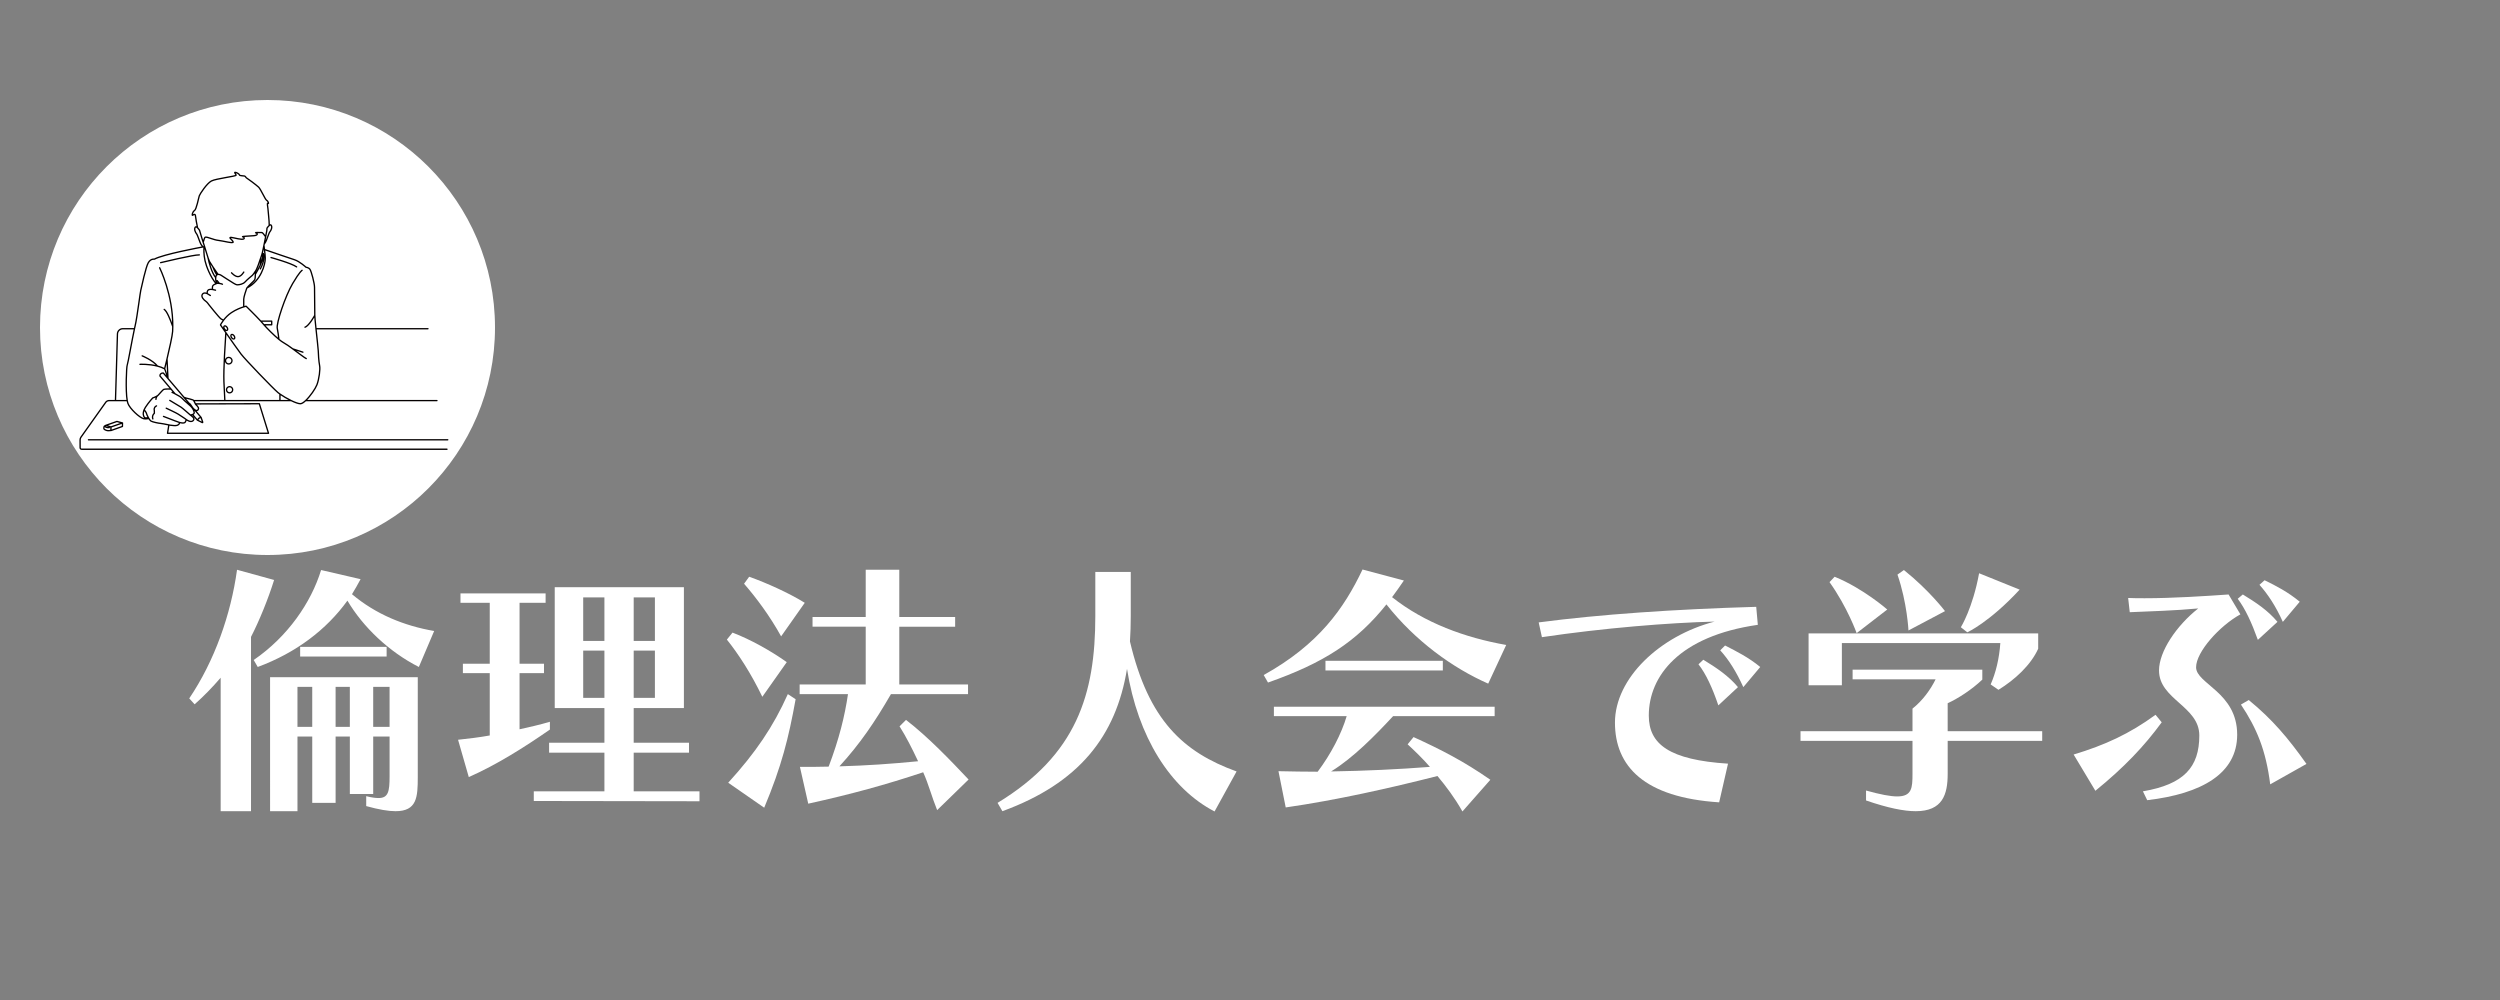 <?xml version="1.0" encoding="UTF-8"?>
<!-- Generator: Adobe Illustrator 27.8.1, SVG Export Plug-In . SVG Version: 6.00 Build 0)  -->
<svg xmlns="http://www.w3.org/2000/svg" xmlns:xlink="http://www.w3.org/1999/xlink" version="1.1" id="レイヤー_1" x="0px" y="0px" width="500px" height="200px" viewBox="0 0 500 200" style="enable-background:new 0 0 500 200;" xml:space="preserve">
<rect x="0" y="0" width="500" height="200" fill="#808080" stroke="none"/>
<style type="text/css">
	.st0{fill:#FFFFFF;}
	.st1{fill:none;stroke:#040000;stroke-width:0.271;stroke-linecap:round;stroke-linejoin:round;stroke-miterlimit:10;}
</style>
<circle class="st0" cx="53.5" cy="65.5" r="45.5"></circle>
<g>
	<g>
		<path class="st1" d="M34.558,65.325c0-0.001,0-0.001-0.001-0.002    c-0.485-1.388-1.178-3.117-1.716-3.44 M52.788,64.955h1.553v-0.724h-2.182     M34.222,77.832c-0.119-0.028-0.319-0.039-0.532-0.039    c-0.38,0-0.81,0.037-0.928,0.08c-0.19,0.069-0.863,0.896-1.138,1.173    c0,0-0.001,0.001-0.005,0.004c-0.015,0.009-0.059,0.041-0.114,0.094    c0,0.001-0.001,0.002-0.002,0.002c-0.128,0.127-0.313,0.368-0.313,0.724     M31.3,81.177c-0.063,0.027-0.251,0.118-0.37,0.334    c-0.154,0.274-0.08,0.546-0.065,0.599l0.007,0.551    c-0.066,0.054-0.254,0.222-0.332,0.513c-0.079,0.289-0.001,0.527,0.028,0.608     M43.425,56.124c0,0,0.22,0.293,0.459,0.562 M46.823,67.171    c-0.159-0.235-0.404-0.348-0.545-0.252c-0.142,0.096-0.127,0.364,0.033,0.599    c0.16,0.235,0.404,0.348,0.545,0.252C46.998,67.674,46.983,67.406,46.823,67.171    L46.823,67.171z M45.405,65.46c-0.16-0.236-0.404-0.348-0.545-0.252    s-0.127,0.364,0.033,0.599c0.159,0.235,0.402,0.348,0.544,0.252    S45.564,65.695,45.405,65.46L45.405,65.46z M44.484,56.846    c-0.137-0.084-0.384-0.132-0.601-0.159c-0.222-0.027-0.409-0.033-0.409-0.033     M42.512,57.901l0.592,0.135 M41.493,58.75l0.57,0.348 M32.701,83.285    c0,0,2.082,0.809,2.268,0.874c0.404,0.142,0.939,0.337,0.939,0.337     M37.259,83.922c-0.231-0.217-1.353-0.9-1.637-1.103    c-0.283-0.203-2.374-1.178-2.374-1.178 M38.064,83.001    c0,0-1.609-1.42-1.852-1.563c-0.244-0.142-2.253-1.36-2.253-1.36     M60.999,65.441c0.811-0.27,1.959-2.38,1.959-2.38 M26.895,65.744h-2.332    c-0.573,0-1.045,0.449-1.073,1.021L23.095,80.122 M63.2,65.744h22.389     M17.692,87.956h71.855 M33.77,84.986l-0.265,1.671h20.196l-1.836-5.91    l-12.787,0.034 M40.001,83.554c-0.047,0.007-0.134,0.028-0.222,0.094    c-0.103,0.076-0.15,0.171-0.169,0.214 M38.519,82.905l0.94,1.11l0.059,0.03    l0.951,0.476c0.047,0.023,0.098-0.023,0.081-0.073l-0.332-0.96l-0.059-0.07    l-1.329-1.562l-0.001-0.002 M38.454,81.411l-0.004-0.002l-0.635-0.748    l-0.459-0.538l-0.561-0.661l-0.001-0.001l-3.159-3.714v-0.001l-0.038-0.044V75.699    l-0.927-1.089c0,0-0.254-0.042-0.485,0.127c-0.233,0.169-0.19,0.464-0.19,0.464    l1.669,1.972l0.558,0.66h0.001l0.45,0.532l0.341,0.402 M53.849,45.094    c0.014-0.886-0.26-3.109-0.26-3.354c0-0.284-0.256-1.279,0-1.079    c0.256,0.198,0.056-0.427-0.256-0.597c-0.313-0.171-1.165-2.217-1.62-2.644    c-0.454-0.426-2.245-1.761-2.388-1.819c-0.142-0.057-0.198-0.341-0.426-0.398    s-0.994-0.028-1.023-0.226c-0.028-0.199-0.597-0.512-0.853-0.512    c-0.256,0,0.171,0.341,0.199,0.569c0.028,0.226-4.035,0.682-4.946,1.164    c-0.908,0.484-2.273,2.557-2.415,2.956c-0.142,0.398-0.569,2.728-0.966,2.955    c-0.398,0.228-0.569,1.081-0.369,0.939c0.198-0.143,0.54-0.342,0.569,0.142    c0.021,0.367,0.288,1.734,0.416,2.369v0.001 M53.125,47.356    c-0.222-0.276-0.564-0.842-0.758-0.842c-0.313,0-1.563-0.057-1.194,0.058    c0.369,0.113,0.484,0.482-0.398,0.569c-0.881,0.085-2.587,0.113-2.216,0.226    c0.369,0.113,0.484,0.512-0.256,0.484c-0.74-0.028-2.216-0.512-2.301-0.342    c-0.086,0.171,0.482,0.484,0.625,0.882c0.142,0.396-2.075-0.229-2.955-0.314    c-0.882-0.085-2.104-0.682-2.559-0.653c-0.26,0.016-0.352,0.774-0.482,1.023    v0.001 M31.504,73.223c-0.987-1.22-3.063-2.049-3.063-2.049 M60.577,70.434    c-0.566-0.188-1.339-0.441-2.026-0.661 M52.067,53.782    c1.06-1.892,0.605-3.077,0.605-3.077 M52.035,53.068c0,0,0,0,0-0.001    c0.117-0.496,0.15-1.177,0.159-1.634 M42.566,53.351    c0.182,0.476,0.471,1.149,0.805,1.621 M49.383,57.592h0.001    c2.823-1.414,3.682-4.717,3.669-5.963c-0.005-0.414-0.082-1.121-0.159-1.725    c-0.042-0.321-0.081-0.615-0.111-0.82 M40.807,49.434    c-0.037,0.402-0.084,1.437,0.202,2.735c0.225,1.014,1.042,3.205,2.223,4.57     M51.075,54.844v-0.001c0.282-0.47,0.66-1.132,0.96-1.775 M52.035,53.067    c0.282-0.601,0.494-1.183,0.494-1.57c0-0.417-0.026-0.726-0.059-0.949     M41.607,51.558c0,0.001,0.001,0.001,0.001,0.001c0,0.001,0,0.001,0,0.002    c0,0.001,0,0.002,0.001,0.004c0.208,0.994,0.69,2.872,1.529,3.964 M45.918,77.331    c-0.342,0-0.62,0.277-0.62,0.619s0.278,0.619,0.62,0.619    c0.341,0,0.619-0.277,0.619-0.619S46.259,77.331,45.918,77.331L45.918,77.331z     M45.747,71.482c-0.362,0-0.655,0.293-0.655,0.655s0.293,0.655,0.655,0.655    c0.361,0,0.655-0.293,0.655-0.655S46.108,71.482,45.747,71.482L45.747,71.482z     M45.171,66.529c-0.128,1.866-0.478,7.281-0.389,9.773    c0.049,1.385,0.122,2.747,0.186,3.82 M59.319,53.376    c-1.067-0.756-5.11-1.866-5.11-1.866 M39.86,50.977    c-1.111-0.046-7.731,1.554-7.731,1.554 M60.417,54.065    c0,0-0.438,0.182-1.898,2.663c-1.46,2.482-3.285,7.92-3.066,8.942    c0.123,0.574,0.245,1.479,0.33,2.203 M33.635,75.745    c-0.015-0.034-0.028-0.069-0.042-0.102c0-0.001,0-0.001,0-0.001    c-0.121-0.31-0.213-0.565-0.249-0.699c-0.153-0.572-0.42-1.181-0.42-1.181    s0,0,0-0.001c0.01-0.038,0.215-0.864,0.476-1.962    c0.454-1.92,1.081-4.674,1.126-5.516c0.018-0.322,0.028-0.642,0.03-0.96    c0.068-6.341-2.626-11.768-2.626-11.768 M40.669,49.371    c0,0-0.012,0.002-0.038,0.006c-0.298,0.055-2.305,0.428-4.454,0.908    c-2.15,0.479-4.442,1.066-5.309,1.548c0,0-0.704-0.15-1.206,0.704    c-0.503,0.854-1.356,4.876-1.508,5.528c-0.063,0.27-0.202,1.276-0.373,2.479    c-0.241,1.709-0.548,3.815-0.784,4.759c-0.031,0.123-0.065,0.272-0.102,0.441    c-0.448,2.031-1.317,7.021-1.455,7.299c-0.138,0.273-0.357,5.051,0.002,7.079    c0.037,0.21,0.081,0.391,0.132,0.534c0.374,1.061,2.328,2.892,3.183,3.093    c0.185,0.043,0.553,0.041,1.019-0.041 M32.925,73.76    c-0.436-0.234-0.924-0.407-1.42-0.537c-1.712-0.447-3.509-0.359-3.509-0.359     M31.502,79.145c-0.338,0.239-0.965,0.453-0.965,0.453s-0.19,0.201-0.46,0.524    c-0.284,0.341-0.661,0.822-0.998,1.35c-0.107,0.169-0.191,0.329-0.255,0.48    c-0.325,0.777-0.13,1.329,0.084,1.545c0.187,0.186,0.558,0.07,0.743-0.006     M46.307,54.56c0,0,0.672,0.768,1.296,0.768c0.624,0,1.152-0.912,1.152-0.912     M52.837,48.815c0.102-0.122,0.185-0.268,0.256-0.359    c0.194-0.249,0.663-1.85,0.884-2.097c0.222-0.249,0.551-0.938,0.249-1.324    c-0.091-0.116-0.229-0.066-0.377,0.06c-0.153,0.129-0.316,0.34-0.452,0.535     M39.904,46.051V46.049c-0.117-0.17-0.256-0.356-0.391-0.489v-0.001    c-0.177-0.174-0.346-0.263-0.452-0.129c-0.304,0.386,0.028,1.077,0.249,1.325    c0.222,0.247,0.69,1.849,0.882,2.097c0.111,0.142,0.249,0.41,0.439,0.524    c0.054,0.034,0.112,0.055,0.176,0.057c0.043,0.002,0.087-0.005,0.135-0.023     M44.712,64.036c-0.198-0.081-0.394-0.175-0.529-0.271    c-0.396-0.283-2.437-2.861-2.437-2.861s-0.34-0.51-0.623-0.681    c-0.283-0.17-0.991-0.849-0.651-1.36c0.334-0.5,0.994-0.128,1.019-0.114    c0.001,0.001,0.001,0.001,0.001,0.001 M41.491,58.749    c-0.01-0.025-0.161-0.378,0.086-0.678c0.255-0.311,0.934-0.17,0.934-0.17    s-0.113-0.538,0.086-0.794c0.119-0.154,0.418-0.288,0.634-0.369    c0.139-0.053,0.244-0.084,0.244-0.084s-0.192-0.18-0.288-0.502    c-0.032-0.11-0.054-0.235-0.053-0.377c-0.002-0.039-0.006-0.134,0.004-0.246    c0.009-0.096,0.027-0.204,0.063-0.304c0.036-0.1,0.09-0.191,0.17-0.254    c0.039-0.033,0.086-0.058,0.142-0.073c0.023-0.005,0.054-0.016,0.101-0.022    c0.034-0.005,0.078-0.006,0.132,0c0.383,0.059,0.548,0.244,0.877,0.439    c0.4,0.238,1.147,0.77,1.431,0.913c0.283,0.142,1.02,0.736,1.417,0.736    c0.396,0,1.161-0.142,1.557-0.594c0.398-0.453,1.446-1.303,1.446-1.303    c0.154-0.127,0.458-0.602,0.56-0.765 M51.067,54.261    c0.002,0.06,0.01,0.299,0.007,0.582v0.001    c-0.006,0.426-0.037,0.955-0.149,1.131c-0.183,0.288-1.287,1.231-1.542,1.617    h-0.001c-0.021,0.032-0.036,0.059-0.044,0.082    c-0.112,0.311-0.593,1.728-0.593,2.152c0,0.321,0,1.157,0,1.548 M39.904,46.051    c0.164,0.587,0.358,1.227,0.533,1.783c0.069,0.22,0.135,0.427,0.194,0.613    v0.001c0.162,0.503,0.276,0.842,0.276,0.842s0.012,0.043,0.036,0.121    c0.103,0.353,0.415,1.407,0.665,2.148l0.002,0.007    c0.103,0.303,0.196,0.553,0.258,0.678c0.09,0.18,0.367,0.612,0.698,1.108    c0.338,0.508,0.735,1.084,1.047,1.526 M51.027,54.31    c0.001-0.002,0.004-0.005,0.006-0.007c0.011-0.012,0.023-0.026,0.034-0.042    c0.35-0.442,0.845-1.976,1.126-2.828c0.075-0.23,0.134-0.41,0.171-0.506    c0.025-0.063,0.06-0.194,0.105-0.379c0.046-0.196,0.102-0.449,0.162-0.735    c0.049-0.225,0.1-0.473,0.151-0.729c0.018-0.089,0.037-0.18,0.054-0.27    c0.101-0.5,0.202-1.014,0.288-1.458c0.033-0.17,0.064-0.329,0.091-0.473    c0.087-0.457,0.145-0.761,0.145-0.761s0.016-0.162,0.036-0.494 M38.831,81.856    c0.159,0.133,0.335,0.242,0.441,0.252c0.19,0.017,0.341-0.06,0.428-0.354    c0.047-0.162-0.096-0.378-0.25-0.554c-0.124-0.144-0.257-0.262-0.304-0.309    c-0.018-0.02-0.042-0.058-0.069-0.11c-0.087-0.171-0.21-0.48-0.337-0.66    c-0.042-0.062-0.086-0.107-0.128-0.128c-0.208-0.103-0.949-0.258-1.398-0.38    c-0.129-0.034-0.276-0.09-0.418-0.153 M38.454,81.411    c0.027,0.043,0.052,0.082,0.07,0.113c0.062,0.101,0.178,0.224,0.305,0.33     M38.45,81.408c-0.171-0.265-0.471-0.698-0.576-0.727    c-0.016-0.005-0.036-0.012-0.059-0.021 M28.824,81.952    c0.176,0.21,0.433,0.545,0.471,0.732c0.03,0.146,0.176,0.482,0.356,0.806    c0.041,0.075,0.084,0.148,0.126,0.218c0.143,0.229,0.29,0.423,0.41,0.501    c0.316,0.201,1.639,0.46,1.868,0.46c0.193,0,1.129,0.201,1.716,0.316    c0.116,0.023,0.218,0.043,0.298,0.057c0.489,0.086,1.121,0.114,1.35,0.028    c0.23-0.086,0.518-0.258,0.49-0.575c0,0,0.948,0.287,1.149-0.086    c0.202-0.374,0.202-0.489,0.202-0.489s0.891,0.69,1.38,0.201    c0.489-0.489-0.46-1.005-0.575-1.121c0,0,0.235,0,0.455-0.096    c0.097-0.042,0.192-0.102,0.263-0.191c0.171-0.215-0.075-0.753-0.342-1.13    c-0.09-0.127-0.182-0.235-0.262-0.308c-0.316-0.288-1.149-1.005-1.293-1.151    c-0.001,0-0.002-0.002-0.004-0.004c-0.149-0.149-0.66-0.687-0.973-0.858    c-0.176-0.096-0.556-0.316-0.893-0.498c-0.132-0.07-0.256-0.135-0.359-0.185    c-0.111-0.052-0.197-0.087-0.242-0.094 M21.003,85.265c0,0,0.057,0.101,0.199,0.177    c0.144,0.076,0.556,0.113,0.642,0.085 M21.176,85.067    c0,0-0.207,0.079-0.309,0.18c-0.023,0.023-0.042,0.048-0.05,0.074    c-0.048,0.133-0.1,0.452,0.06,0.566c0.173,0.124,0.514,0.252,0.785,0.252    c0.251,0,0.512-0.052,0.512-0.052 M22.187,85.392v0.695v0.022l2.3-0.82    l0.012-0.699 M21.916,85.305l0.271,0.087l2.312-0.801l-1.11-0.3l-2.213,0.777    L21.916,85.305L21.916,85.305z M25.443,80.122h-2.348h-1.282    c-0.036,0-0.07,0.002-0.105,0.006c-0.228,0.03-0.433,0.151-0.567,0.341    l-4.951,6.969c-0.113,0.16-0.173,0.35-0.172,0.544l0.006,1.562    c0,0.167,0.137,0.303,0.304,0.303h73.066 M87.386,80.122H61.127 M58.239,80.122    h-2.256H44.968h-6.229 M55.993,78.813c-0.014,0.485-0.018,0.938-0.01,1.309     M33.593,75.641c-0.068-1.425-0.145-2.938-0.192-3.843 M52.894,49.904    c1.343,0.463,5.17,1.781,6.005,2.044c1.014,0.32,2.296,1.495,2.296,1.495    s0.534,0.054,0.801,0.428c0.267,0.373,0.909,2.778,0.909,3.58    c0,0.801,0.053,4.808,0.053,5.61c0,0.318,0.108,1.429,0.24,2.683    c0.202,1.916,0.455,4.166,0.455,4.424c0,0.427,0.107,2.191,0.267,2.939    c0.16,0.747-0.107,2.724-0.534,3.847c-0.298,0.779-1.344,2.308-2.259,3.168    c-0.401,0.377-0.777,0.625-1.054,0.625c-0.388,0-1.087-0.262-1.835-0.625    c-0.796-0.388-1.652-0.889-2.246-1.309c-0.156-0.11-0.294-0.214-0.409-0.309    c-0.961-0.801-6.518-6.573-7.373-7.694c-0.534-0.703-2.01-2.805-3.04-4.28    c-0.617-0.884-1.074-1.545-1.074-1.545s0.208-0.415,0.615-0.949    c0.366-0.479,0.893-1.053,1.575-1.509c0.939-0.626,1.9-0.98,2.458-1.152    c0.298-0.091,0.481-0.13,0.481-0.13s1.933,1.893,2.933,2.987    c0.151,0.166,0.282,0.314,0.38,0.433c0.07,0.085,0.153,0.182,0.249,0.29    c0.682,0.773,1.951,2.065,2.996,2.918c0.364,0.298,0.701,0.542,0.977,0.692    c0.437,0.238,1.103,0.705,1.791,1.209c1.164,0.853,2.395,1.81,2.698,1.944"></path>
	</g>
</g>
<g>
	<path class="st0" d="M44.132,162.239v-26.694c-1.665,1.934-3.438,3.76-5.21,5.317   l-1.074-1.182c5.049-7.466,8.325-16.758,9.561-25.728l7.412,2.041   c-1.128,3.652-2.954,8.164-4.619,11.387v34.858H44.132z M83.771,133.396   c-6.016-3.062-11.172-8.003-14.287-13.267   c-4.189,5.801-10.259,10.42-17.939,13.267L50.738,132   c6.821-4.673,11.494-11.494,13.481-17.993l7.896,1.826   c-0.537,1.021-1.128,2.041-1.719,3.008c4.78,4.028,10.474,6.338,16.436,7.358   L83.771,133.396z M73.243,159.231c1.021,0.269,1.826,0.376,2.471,0.376   c1.934,0,2.202-1.289,2.202-4.297v-8.003h-3.276v11.494h-4.673v-11.494h-2.847   v13.267h-4.673v-13.267h-2.954v14.932h-5.479V135.438h29.541v19.98   c0,4.028-0.161,6.821-4.458,6.821c-1.396,0-3.33-0.322-5.854-1.021V159.231z    M62.447,137.371h-2.954v8.003h2.954V137.371z M60.03,131.302v-1.934h17.295v1.934   H60.03z M69.967,137.371h-2.847v8.003h2.847V137.371z M77.916,137.371h-3.276v8.003   h3.276V137.371z"></path>
	<path class="st0" d="M109.98,145.911c-5.103,3.545-10.635,7.036-16.221,9.507   l-2.148-7.466c1.987-0.215,4.297-0.483,6.338-0.859v-12.461h-5.371v-1.88h5.371   v-12.192h-5.854v-1.88h17.026v1.88h-5.21v12.192h4.888v1.88h-4.888v11.226   c1.934-0.43,4.082-0.913,6.069-1.504V145.911z M106.757,160.198v-1.934h14.126   v-7.734h-11.064v-1.987h11.064v-6.929h-9.937v-24.17h25.835v24.17H126.738v6.929   h11.064v1.987H126.738v7.734h13.159v1.987L106.757,160.198z M120.883,119.485h-4.243   v8.701h4.243V119.485z M120.883,130.12h-4.243v9.453h4.243V130.12z M130.981,119.485   h-4.243v8.701h4.243V119.485z M130.981,130.12h-4.243v9.453h4.243V130.12z"></path>
	<path class="st0" d="M152.464,139.358c-2.256-4.673-4.727-8.486-7.09-11.44l1.128-1.396   c3.545,1.343,7.681,3.652,10.85,5.908L152.464,139.358z M145.643,156.546   c5.479-6.016,9.023-11.226,11.924-17.725l1.558,1.021   c-1.396,7.734-2.793,13.374-6.284,21.699L145.643,156.546z M156.224,127.273   c-2.256-4.082-4.941-7.681-7.412-10.527l1.021-1.396   c3.491,1.235,8.003,3.276,11.118,5.21L156.224,127.273z M187.43,162.024   c-1.074-2.632-1.719-5.21-2.793-7.573c-7.412,2.471-14.233,4.351-22.988,6.284   l-1.665-7.358c1.88,0,3.975,0,5.747-0.054   c2.095-5.532,3.223-10.098,3.867-14.502h-9.668v-1.934h13.213v-11.548h-10.635   V123.406h10.635v-9.453h6.714v9.453h11.172v1.934h-11.172v11.548h13.75v1.934h-15.415   c-3.223,5.586-6.23,9.99-10.312,14.448c5.479-0.161,10.259-0.483,15.737-1.021   c-1.235-2.632-2.417-4.941-3.706-6.982l1.289-1.289   c4.458,3.438,8.916,8.11,12.515,11.924L187.43,162.024z"></path>
	<path class="st0" d="M242.912,162.293c-8.809-4.565-15.362-14.878-17.51-28.521   c-2.202,13.481-9.614,22.881-24.922,28.467l-0.967-1.665   c15.791-9.614,19.551-21.646,19.551-37.383v-8.809h7.09v8.809   c0,1.772-0.054,3.438-0.161,5.103c3.707,15.737,10.634,22.129,21.324,25.996   L242.912,162.293z"></path>
	<path class="st0" d="M297.642,136.727c-7.09-3.115-14.609-8.54-20.356-15.845   c-6.016,7.52-12.568,11.709-23.687,15.63l-0.859-1.504   c11.011-6.123,16.06-13.32,19.766-21.108l8.271,2.202   c-0.806,1.182-1.558,2.256-2.363,3.33c6.499,5.156,14.609,8.11,22.827,9.561   L297.642,136.727z M292.485,162.293c-1.504-2.686-3.33-5.103-4.995-7.09   c-9.507,2.417-20.249,4.834-30.347,6.284l-1.45-7.251   c3.008,0.054,4.995,0.107,7.842,0.107c2.632-3.491,4.78-7.627,5.801-11.118   h-14.556v-1.88h44.15v1.88h-20.303c-3.599,3.867-7.949,8.325-12.407,11.064   c6.606-0.107,13.589-0.43,19.766-0.913c-1.289-1.504-3.062-3.223-4.458-4.512   l1.182-1.45c5.532,2.524,10.044,4.834,15.361,8.54L292.485,162.293z    M265.093,134.095v-1.934h23.472v1.934H265.093z"></path>
	<path class="st0" d="M343.831,160.467c-14.985-0.967-20.84-7.197-20.84-15.952   c0-8.862,8.97-17.349,19.927-20.195c-9.023,0.215-22.29,1.289-34.536,3.115   l-0.645-2.954c12.246-1.611,27.07-2.632,43.506-3.115l0.322,3.599   c-15.737,2.256-21.807,10.259-21.807,18.154c0,5.747,4.136,8.862,15.845,9.614   L343.831,160.467z M343.67,141.077c-1.182-3.491-2.471-6.284-3.975-8.218   l0.967-0.913c2.632,1.611,5.049,3.223,6.929,5.479L343.67,141.077z    M348.665,137.425c-1.396-3.062-2.9-5.479-4.619-7.358l0.967-0.967   c2.31,1.182,4.673,2.363,7.036,4.297L348.665,137.425z"></path>
	<path class="st0" d="M389.537,148.167v6.606c0,4.136-1.021,7.466-6.392,7.466   c-2.363,0-5.586-0.645-9.937-2.148v-1.987c2.9,0.806,4.888,1.182,6.23,1.182   c2.954,0,3.062-1.719,3.062-4.512v-6.606h-22.397v-1.934h22.397v-4.512   c2.041-1.611,3.652-3.867,4.619-5.854h-16.597v-1.934h25.942v1.987   c-2.148,2.041-4.834,3.76-6.929,4.727v5.586h18.906v1.934H389.537z    M398.131,136.888c1.021-2.31,1.719-5.156,1.934-8.271H368.375v8.433h-6.66v-10.366   h45.923v3.062c-1.45,3.223-4.619,6.177-7.949,8.218L398.131,136.888z    M371.329,126.629c0,0-1.826-5.156-5.425-10.205l1.021-1.074   c5.693,2.31,10.527,6.553,10.527,6.553L371.329,126.629z M381.695,126.092   c0,0-0.269-5.586-2.202-11.172l1.289-0.913C385.885,118.089,389,122.225,389,122.225   L381.695,126.092z M392.169,125.447c0,0,2.363-3.76,3.652-10.796l8.11,3.276   c-6.069,6.553-10.474,8.54-10.474,8.54L392.169,125.447z"></path>
	<path class="st0" d="M414.726,150.906c6.23-1.88,11.172-4.136,16.382-7.949l1.235,1.504   c-3.491,4.78-7.52,9.023-13.267,13.696L414.726,150.906z M428.583,158.265   c8.218-1.396,11.279-4.834,11.279-11.172c0-5.854-8.057-7.197-8.057-12.998   c0-3.813,3.491-8.97,7.842-12.407c-4.565,0.43-9.883,0.591-13.696,0.752   l-0.322-2.847c1.021,0.054,2.148,0.054,3.33,0.054   c5.532,0,12.192-0.43,16.758-0.752l2.363,3.975   c-4.189,2.31-8.862,7.52-8.862,10.581c0,3.33,8.218,4.995,8.218,13.481   c0,7.788-7.09,11.816-17.993,13.105L428.583,158.265z M451.571,127.972   c-1.235-3.438-2.524-6.23-4.028-8.218l1.021-0.859   c2.632,1.611,4.995,3.169,6.929,5.479L451.571,127.972z M454.042,156.868   c-0.859-6.821-2.686-11.226-5.854-15.952l1.558-0.913   c4.727,3.867,7.896,7.627,11.548,12.783L454.042,156.868z M456.566,124.373   c-1.396-3.115-2.954-5.479-4.673-7.412l1.021-0.913   c2.31,1.128,4.619,2.31,7.036,4.297L456.566,124.373z"></path>
</g>
<g>
</g>
<g>
</g>
<g>
</g>
<g>
</g>
<g>
</g>
<g>
</g>
<g>
</g>
<g>
</g>
<g>
</g>
<g>
</g>
<g>
</g>
<g>
</g>
<g>
</g>
<g>
</g>
<g>
</g>
</svg>
